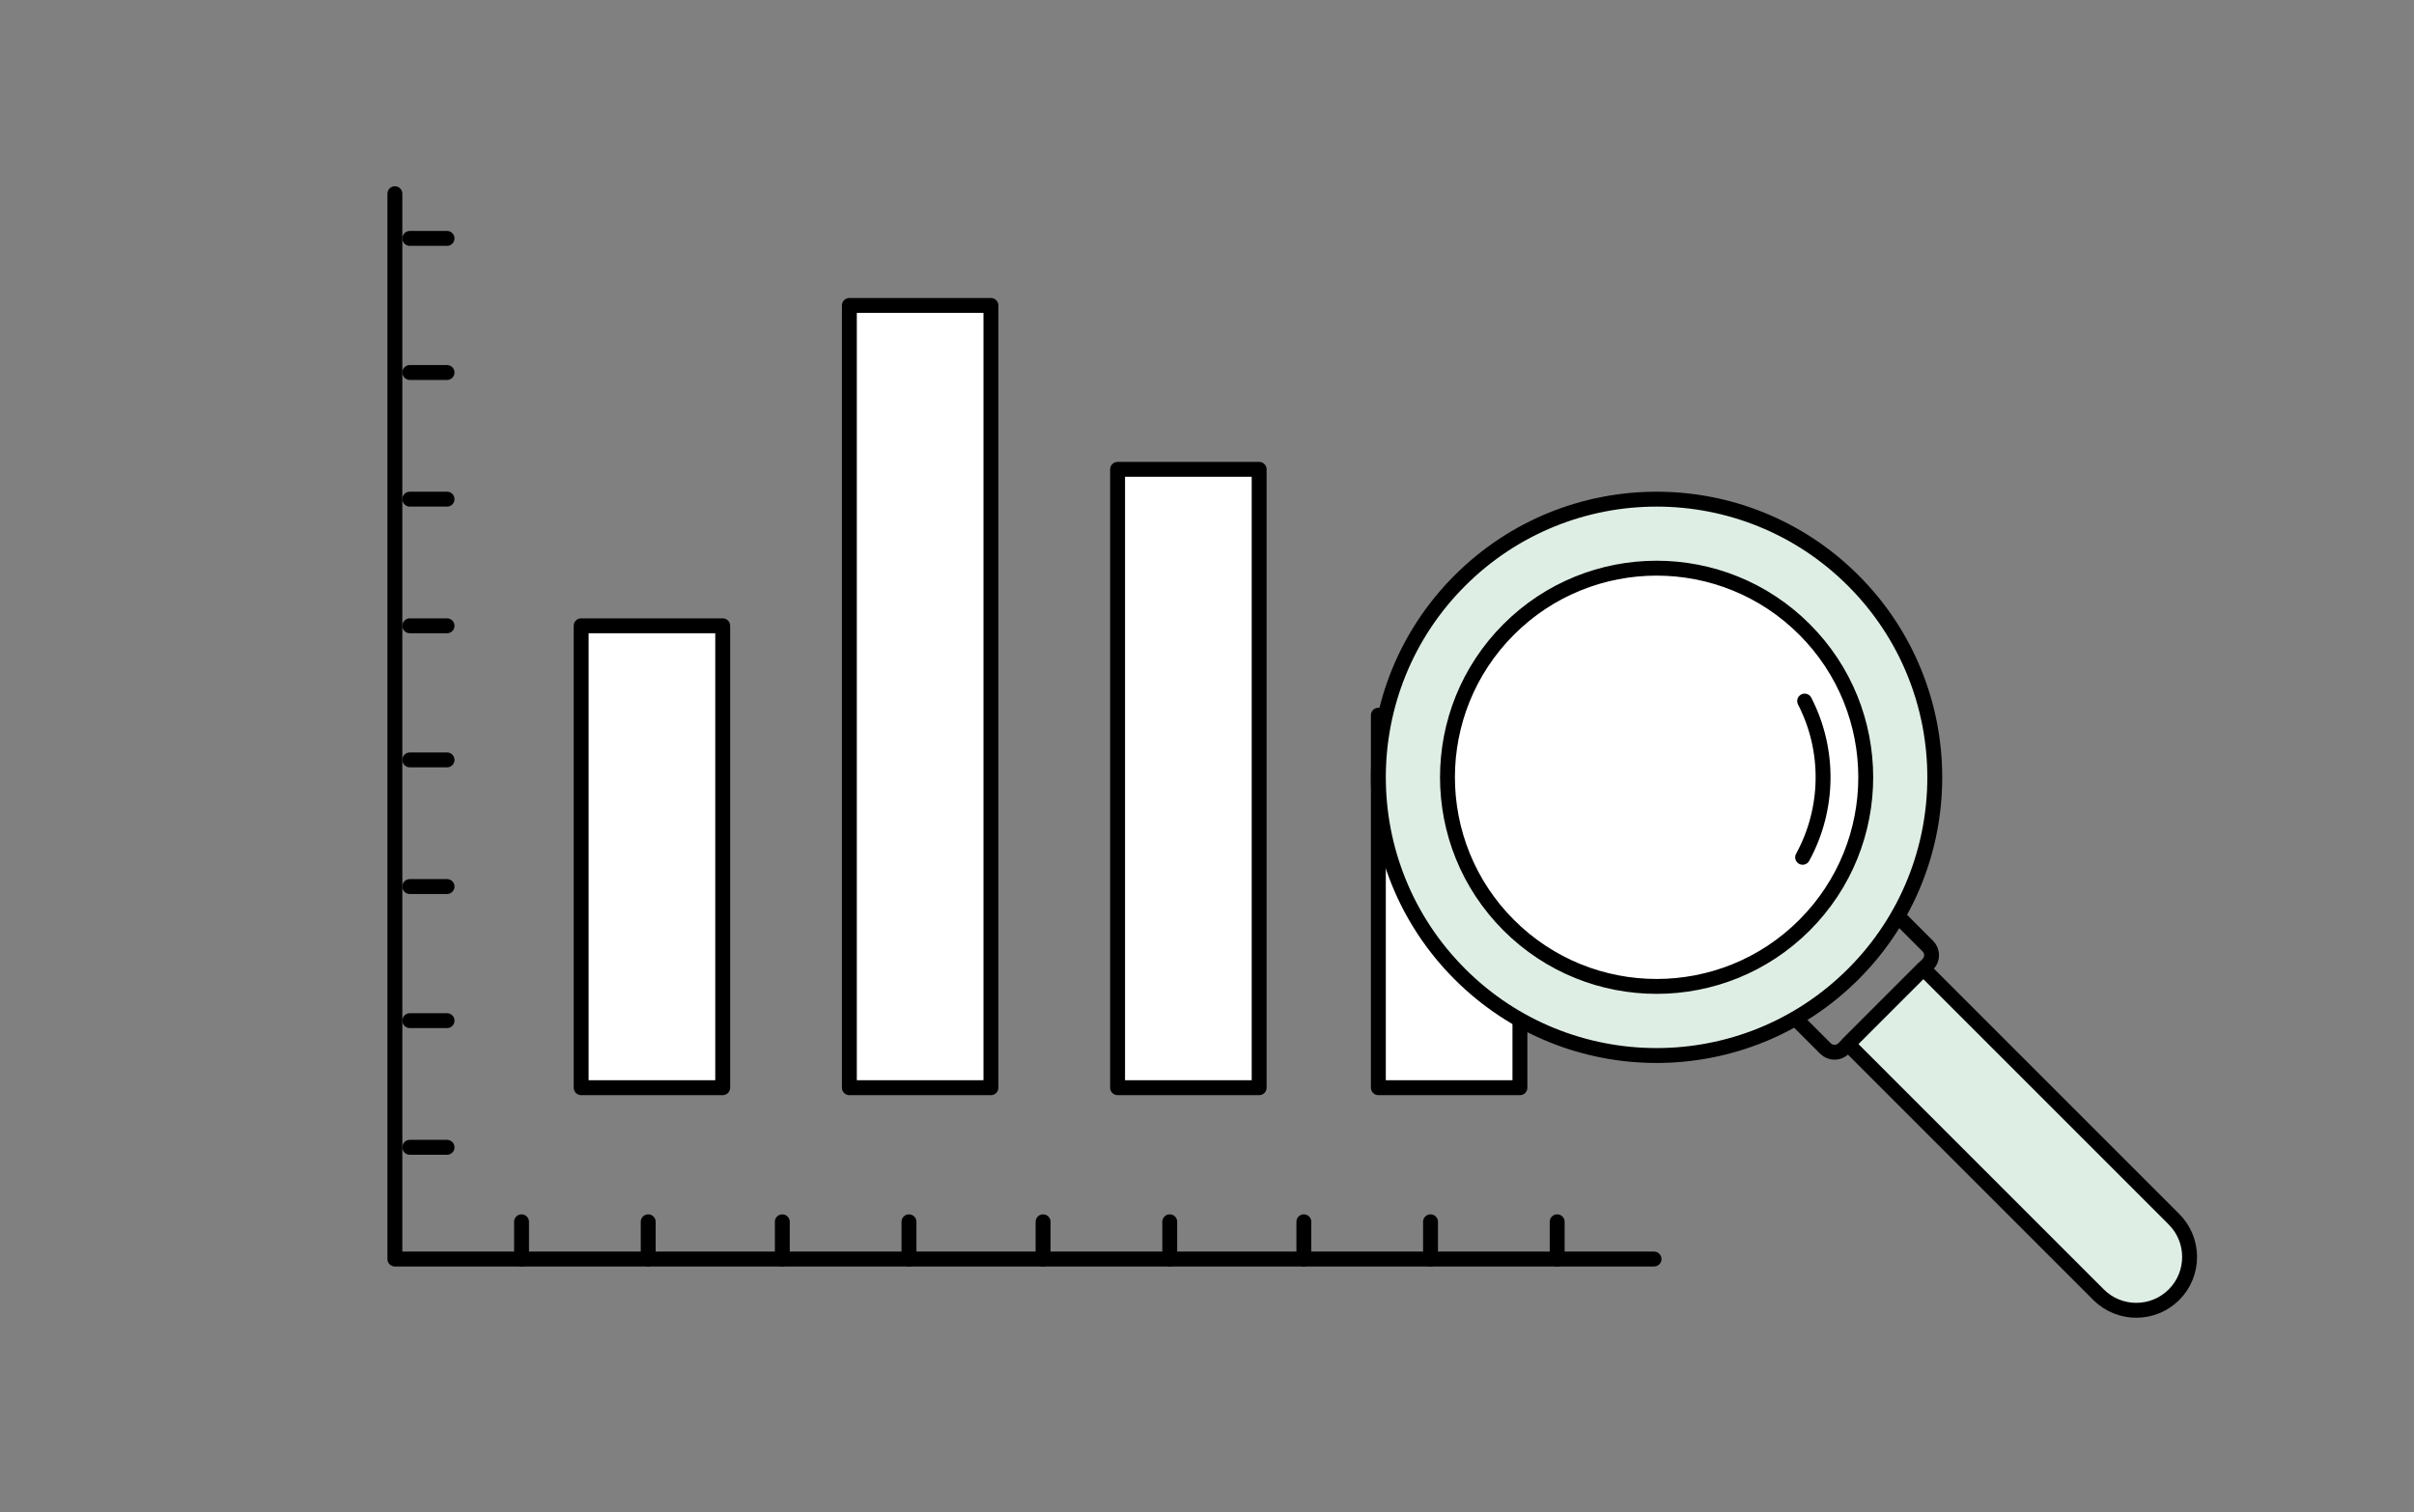 <svg width="324" height="203" viewBox="0 0 324 203" fill="none" xmlns="http://www.w3.org/2000/svg">
<rect x="0" y="0" width="324" height="203" fill="#808080" stroke="none"/>
<path d="M222 169H53V26" stroke="black" stroke-width="2" stroke-linecap="round" stroke-linejoin="round"/>
<path d="M185 146H204V96H185V146Z" fill="white" stroke="black" stroke-width="2" stroke-linecap="round" stroke-linejoin="round"/>
<path d="M78 146H97V84H78V146Z" fill="white" stroke="black" stroke-width="2" stroke-linecap="round" stroke-linejoin="round"/>
<path d="M114 146H133V41H114V146Z" fill="white" stroke="black" stroke-width="2" stroke-linecap="round" stroke-linejoin="round"/>
<path d="M150 146H169V63H150V146Z" fill="white" stroke="black" stroke-width="2" stroke-linecap="round" stroke-linejoin="round"/>
<path d="M55 32H60H55Z" fill="white"/>
<path d="M55 32H60" stroke="black" stroke-width="2" stroke-linecap="round" stroke-linejoin="round"/>
<path d="M55 50H60H55Z" fill="white"/>
<path d="M55 50H60" stroke="black" stroke-width="2" stroke-linecap="round" stroke-linejoin="round"/>
<path d="M55 67H60H55Z" fill="white"/>
<path d="M55 67H60" stroke="black" stroke-width="2" stroke-linecap="round" stroke-linejoin="round"/>
<path d="M55 84H60H55Z" fill="white"/>
<path d="M55 84H60" stroke="black" stroke-width="2" stroke-linecap="round" stroke-linejoin="round"/>
<path d="M55 102H60H55Z" fill="white"/>
<path d="M55 102H60" stroke="black" stroke-width="2" stroke-linecap="round" stroke-linejoin="round"/>
<path d="M55 119H60H55Z" fill="white"/>
<path d="M55 119H60" stroke="black" stroke-width="2" stroke-linecap="round" stroke-linejoin="round"/>
<path d="M55 137H60H55Z" fill="white"/>
<path d="M55 137H60" stroke="black" stroke-width="2" stroke-linecap="round" stroke-linejoin="round"/>
<path d="M55 154H60H55Z" fill="white"/>
<path d="M55 154H60" stroke="black" stroke-width="2" stroke-linecap="round" stroke-linejoin="round"/>
<path d="M70 169V164V169Z" fill="white"/>
<path d="M70 169V164" stroke="black" stroke-width="2" stroke-linecap="round" stroke-linejoin="round"/>
<path d="M87 169V164V169Z" fill="white"/>
<path d="M87 169V164" stroke="black" stroke-width="2" stroke-linecap="round" stroke-linejoin="round"/>
<path d="M105 169V164V169Z" fill="white"/>
<path d="M105 169V164" stroke="black" stroke-width="2" stroke-linecap="round" stroke-linejoin="round"/>
<path d="M122 169V164V169Z" fill="white"/>
<path d="M122 169V164" stroke="black" stroke-width="2" stroke-linecap="round" stroke-linejoin="round"/>
<path d="M140 169V164V169Z" fill="white"/>
<path d="M140 169V164" stroke="black" stroke-width="2" stroke-linecap="round" stroke-linejoin="round"/>
<path d="M157 169V164V169Z" fill="white"/>
<path d="M157 169V164" stroke="black" stroke-width="2" stroke-linecap="round" stroke-linejoin="round"/>
<path d="M175 169V164V169Z" fill="white"/>
<path d="M175 169V164" stroke="black" stroke-width="2" stroke-linecap="round" stroke-linejoin="round"/>
<path d="M192 169V164V169Z" fill="white"/>
<path d="M192 169V164" stroke="black" stroke-width="2" stroke-linecap="round" stroke-linejoin="round"/>
<path d="M209 169V164V169Z" fill="white"/>
<path d="M209 169V164" stroke="black" stroke-width="2" stroke-linecap="round" stroke-linejoin="round"/>
<path d="M222.345 132.405C237.848 132.405 250.415 119.838 250.415 104.335C250.415 88.832 237.848 76.265 222.345 76.265C206.843 76.265 194.275 88.832 194.275 104.335C194.275 119.838 206.843 132.405 222.345 132.405Z" fill="white"/>
<path d="M240.802 136.518L254.534 122.786L258.748 127.001C259.42 127.672 259.42 128.761 258.748 129.433L247.442 140.74C246.77 141.412 245.681 141.412 245.009 140.74L240.795 136.525L240.802 136.518Z" stroke="black" stroke-width="2" stroke-linejoin="round"/>
<path d="M248.024 140.147L258.15 130.021L291.787 163.658C294.58 166.451 294.58 170.991 291.787 173.784C288.994 176.577 284.455 176.577 281.661 173.784L248.024 140.147Z" fill="#DFEEE5" stroke="black" stroke-width="2" stroke-linejoin="round"/>
<path d="M248.745 77.935C234.165 63.355 210.525 63.355 195.935 77.935C181.355 92.515 181.355 116.155 195.935 130.745C210.515 145.325 234.155 145.325 248.745 130.745C263.325 116.165 263.325 92.525 248.745 77.935ZM242.195 124.185C231.235 135.145 213.455 135.145 202.495 124.185C191.535 113.225 191.535 95.445 202.495 84.485C213.455 73.525 231.235 73.525 242.195 84.485C253.155 95.445 253.155 113.225 242.195 124.185Z" fill="#DFEEE5" stroke="black" stroke-width="2" stroke-linejoin="round"/>
<path d="M241.945 115.075C245.505 108.575 245.605 100.675 242.215 94.105" stroke="black" stroke-width="2" stroke-linecap="round" stroke-linejoin="round"/>
</svg>
